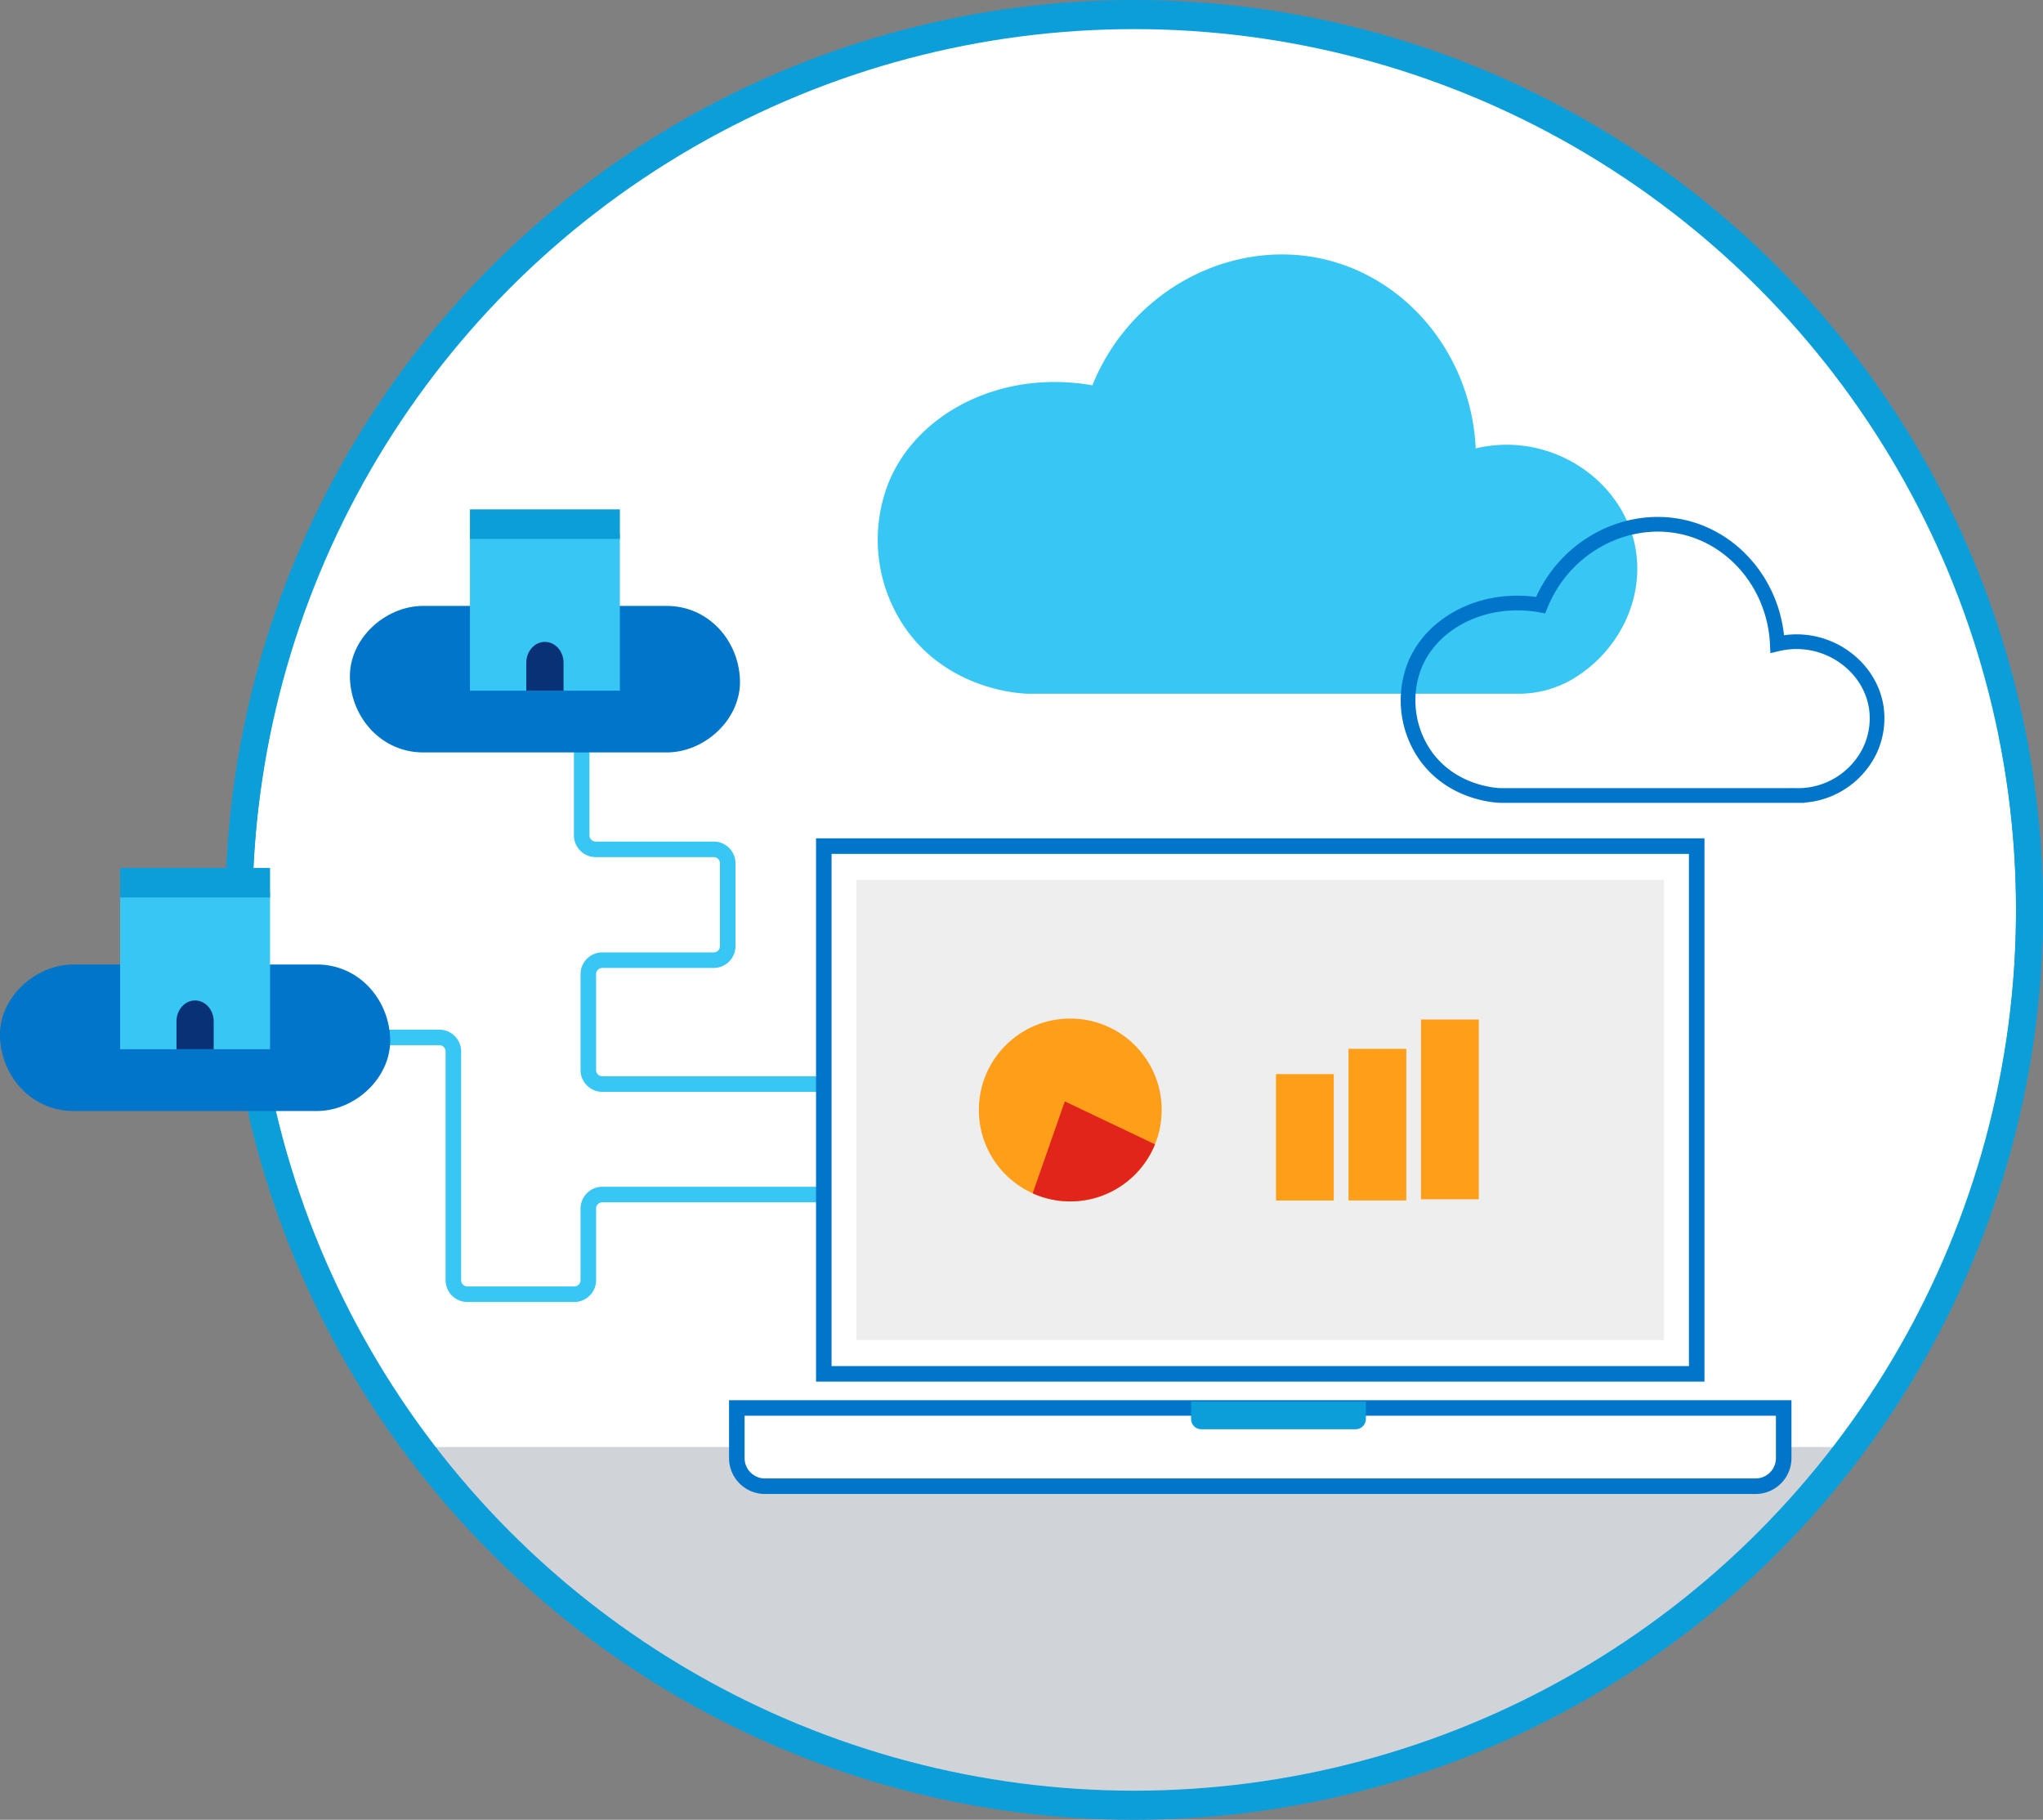 <svg xmlns="http://www.w3.org/2000/svg" width="529.84" height="471.93" viewBox="0 0 529.84 471.93"><rect x="0" y="0" width="529.84" height="471.93" fill="#808080" stroke="none"/><g id="Layer_2" data-name="Layer 2"><g id="Layer_1-2" data-name="Layer 1"><circle cx="294.16" cy="236.24" r="232.19" fill="#fff" stroke="#0c9ed9" stroke-miterlimit="10" stroke-width="7"/><path d="M108.6,375.26a232.21,232.21,0,0,0,371.12,0Z" fill="#d0d4d9"/><path d="M382.72,116.28c-1.09-23.2-16.57-42.89-37.56-48.6C320.77,61,293.58,74.51,283.3,99.93c-23.8-4.22-45.85,7.35-53,25.63A40.31,40.31,0,0,0,235.58,164c11.2,14.84,28.54,15.82,30.93,15.91H393.7a27.6,27.6,0,0,0,13.95-3.69c11.9-6.95,18.66-20.39,16.61-33.43C421.42,124.79,402.39,111.63,382.72,116.28Z" fill="#38c6f4"/><path d="M150.86,188.7v27.93a3.63,3.63,0,0,0,3.63,3.63H185.1a3.63,3.63,0,0,1,3.63,3.64v21.42A3.63,3.63,0,0,1,185.1,249H156.21a3.63,3.63,0,0,0-3.63,3.63v24.87a3.63,3.63,0,0,0,3.63,3.63h73.27" fill="none" stroke="#38c6f4" stroke-linecap="round" stroke-miterlimit="10" stroke-width="4.03"/><path d="M228.9,309.78H156.21a3.64,3.64,0,0,0-3.63,3.64V332a3.64,3.64,0,0,1-3.63,3.63H121.21a3.63,3.63,0,0,1-3.63-3.63V272.67a3.64,3.64,0,0,0-3.64-3.63H95.2" fill="none" stroke="#38c6f4" stroke-linecap="round" stroke-miterlimit="10" stroke-width="4.03"/><rect x="213.65" y="219.42" width="226.38" height="136.86" fill="#fff" stroke="#0075c9" stroke-miterlimit="10" stroke-width="4.03"/><path d="M191.09,365.13h271.5a0,0,0,0,1,0,0v13a7.29,7.29,0,0,1-7.29,7.29H198.38a7.29,7.29,0,0,1-7.29-7.29v-13A0,0,0,0,1,191.09,365.13Z" fill="#fff" stroke="#0075c9" stroke-miterlimit="10" stroke-width="4.03"/><rect x="222.11" y="228.17" width="209.45" height="119.36" fill="#eee"/><circle cx="277.57" cy="287.85" r="23.71" fill="#ff9e18"/><path d="M267.82,309.47a23.73,23.73,0,0,0,31.72-12.71l-23.39-11.14Z" fill="#e1251b"/><rect x="330.92" y="278.55" width="14.98" height="32.77" fill="#ff9e18"/><rect x="349.73" y="271.99" width="14.98" height="39.32" fill="#ff9e18"/><rect x="368.53" y="264.39" width="14.98" height="46.62" fill="#ff9e18"/><path d="M308.9,363.49h45.33a0,0,0,0,1,0,0V368a2.65,2.65,0,0,1-2.65,2.65h-40A2.65,2.65,0,0,1,308.9,368v-4.53A0,0,0,0,1,308.9,363.49Z" fill="#0c9ed9"/><path d="M191.9,176.13c-.46-10.31-8.36-19-19-19H109.76c-10,0-19.48,8.74-19,19s8.35,19,19,19h63.12C182.83,195.15,192.36,186.4,191.9,176.13Z" fill="#0075c9"/><rect x="121.88" y="138.43" width="38.88" height="40.68" fill="#38c6f4"/><rect x="121.88" y="132.1" width="38.88" height="7.65" fill="#0c9ed9"/><path d="M141.32,166.46c-2.67,0-4.83,2.43-4.83,5.42v7.23h9.66v-7.23C146.15,168.89,144,166.46,141.32,166.46Z" fill="#083176"/><circle cx="294.16" cy="235.69" r="232.19" fill="none" stroke="#0c9ed9" stroke-miterlimit="10" stroke-width="7"/><path d="M460.94,167c-.67-14.33-10.23-26.48-23.19-30-15.06-4.1-31.85,4.22-38.2,19.92-14.7-2.61-28.31,4.53-32.74,15.82a24.91,24.91,0,0,0,3.27,23.74c6.92,9.16,17.62,9.76,19.1,9.82h76.89a20.71,20.71,0,0,0,18.8-11.55,19.53,19.53,0,0,0,1.72-11.37C484.84,172.23,473.09,164.11,460.94,167Z" fill="none" stroke="#0075c9" stroke-miterlimit="10" stroke-width="3.81"/><path d="M101.18,269.12c-.46-10.31-8.36-19-19-19H19c-9.95,0-19.48,8.75-19,19s8.35,19,19,19H82.16C92.11,288.14,101.64,279.39,101.18,269.12Z" fill="#0075c9"/><rect x="31.16" y="231.42" width="38.88" height="40.68" fill="#38c6f4"/><rect x="31.16" y="225.09" width="38.88" height="7.65" fill="#0c9ed9"/><path d="M50.6,259.45c-2.67,0-4.83,2.43-4.83,5.42v7.23h9.65v-7.23C55.42,261.88,53.26,259.45,50.6,259.45Z" fill="#083176"/></g></g></svg>